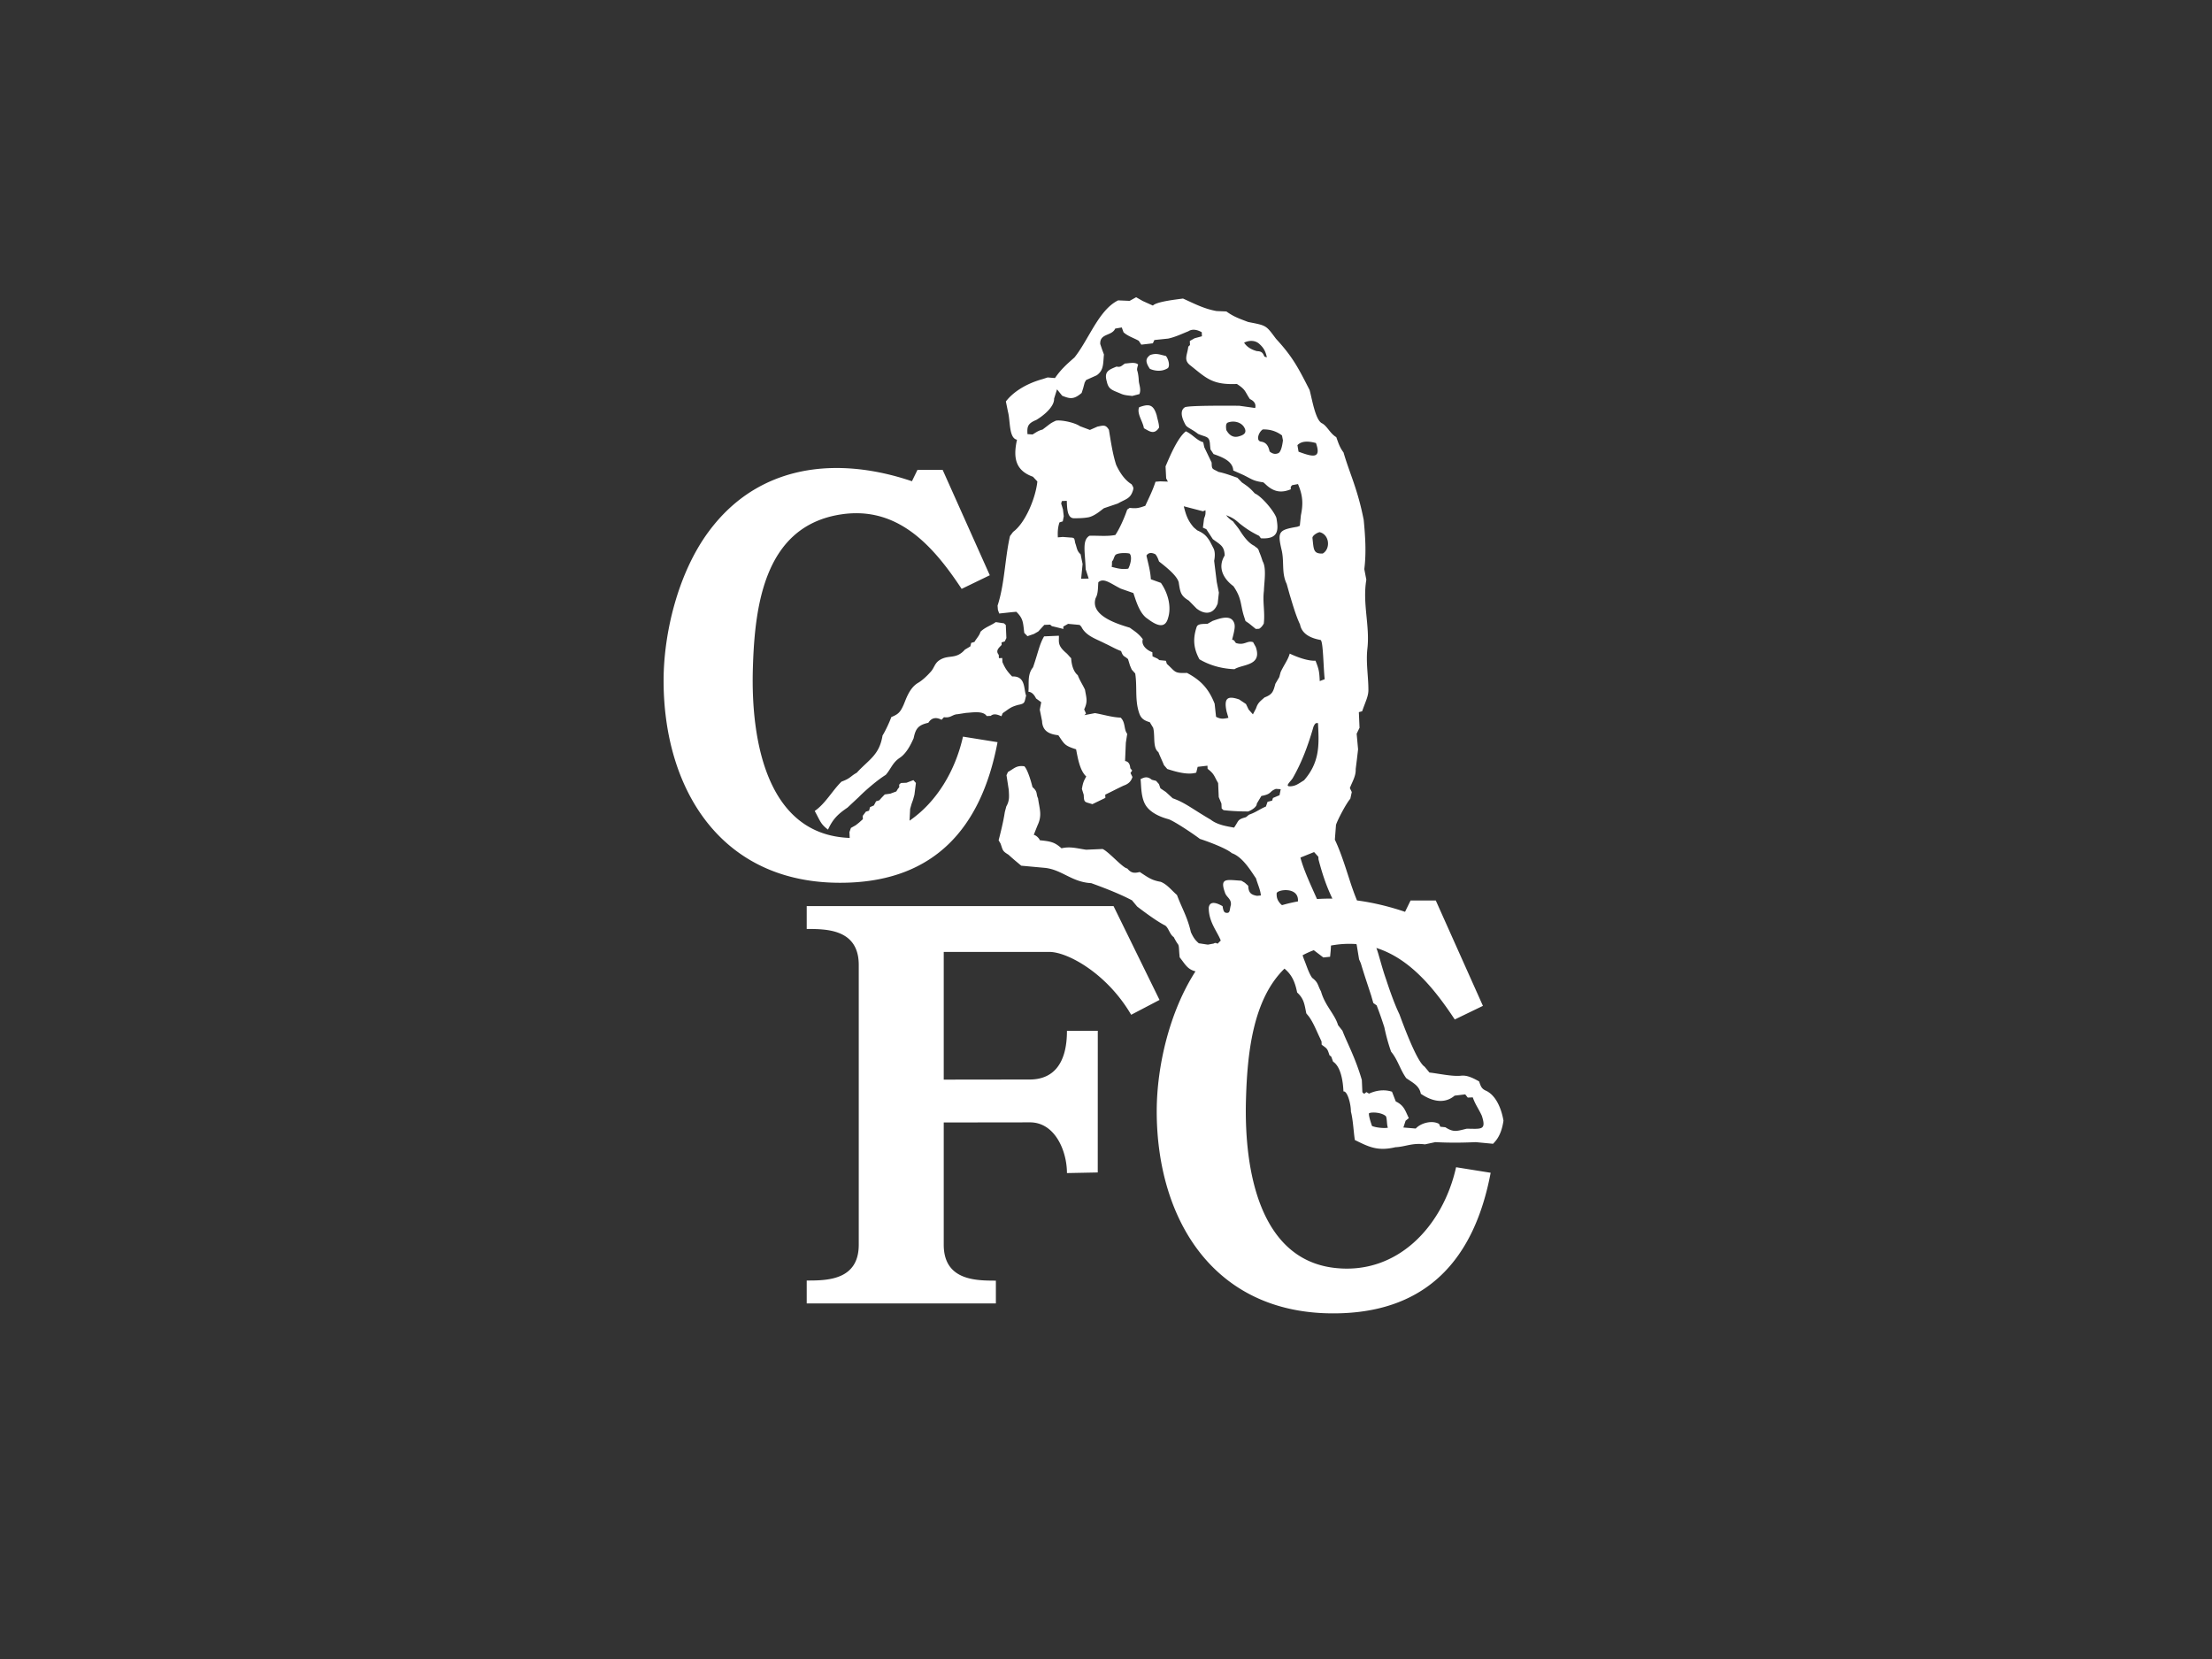 <svg width="640" height="480" xmlns="http://www.w3.org/2000/svg"><rect width="100%" height="100%" fill="#333333" stroke="none"/><path d="M328.721 86l1.922 1.095 2.93 1.32c1.033-1.175 7.1-1.805 8.705-2.038 3.288 1.483 6.046 2.963 9.704 3.62l2.846.117c2.213 1.59 3.83 2.095 6.295 3.045 5.399 1.058 5.108.909 8.069 4.869 4.858 5.251 6.5 8.518 9.712 14.817.676 2.399 1.613 8.436 3.469 9.566 1.608.749 2.39 2.988 4.254 4.069.63 1.741.971 2.926 2.1 4.435 1.758 6.088 4.067 10.476 5.836 19.512.457 4.744.776 9.492.172 14.236l.588 3.082c-1.166 6.86 1.063 13.274.307 19.907-.459 4.06.301 8.107.289 12.02-.008 1.77-.756 3.123-1.81 6.121l-.952.252.197 4.519-.832 1.727.412 4.509-.332 2.85-.357 2.856c.088 2.03-.965 3.61-1.692 5.505l.559 1.152-.428 1.95c-1.107 1.206-3.623 5.956-4.14 7.545l-.327 4.3c2.115 4.32 4.026 11.186 5.155 14.289.178.511.357 1.005.542 1.493l.186.486.094.242.192.484.23.572c4.72.623 9.399 1.768 13.91 3.296l1.593-3.274 7.299-.004 13.638 30.484-8.15 3.942c-6.002-9.102-13.038-17.634-22.683-20.696l.116.307c.584 1.556 1.565 5.629 2.73 8.862.962 2.99 2.485 7.276 3.82 10.006.857 2.298 5.004 13.757 7.28 15.161l1.42 1.711c2.443.252 6.621 1.204 9.146.915 1.792-.203 3.55.724 5.214 1.647.5 1.437.672 2.156 2.142 2.763 3.016 1.535 4.417 5.64 4.909 8.598-.32 2.237-1.012 4.513-2.549 6.187l-.461.503-5.006-.474c-3.973.176-7.688.21-11.694-.004l-3.022.646c-3.709-.5-5.59.696-8.516.823-5.233 1.238-7.776-.137-11.753-2.083-.373-2.374-.52-5.93-1.137-8.203.008-2.266-1.029-6.044-2.158-5.851-.12-2.683-.668-7.092-3.005-8.619l-.517-1.426-.537-.46c-.62-1.945-.633-1.836-2.245-3.011l-.041-.935-.537-1.183c-.97-2.014-1.793-4.192-3.102-6.02l-.765-.93c-.537-2.635-.655-4.217-2.653-6.044-.713-3.622-1.842-5.36-3.66-6.904-9.174 8.932-10.771 24.562-11.144 37.926-.584 20.734 4.081 46.024 25.428 48.64 18.337 2.243 31.555-12.061 35.366-29.105l10.001 1.602c-4.774 25.307-18.592 39.729-43.033 40.636-36.688 1.365-53.66-26.903-53.584-58.637.034-12.753 3.662-28.58 11.218-40.28l.097.025c-2.453-.571-3.066-2.073-4.67-4.069-.238-2.247-.154-3.014-.381-3.59-.14-.343-.312-.298-1.349-2.281-1.208-.743-1.565-3.058-2.729-3.47-2.436-1.303-5.585-3.648-7.848-5.363l-1.495-1.803c-3.95-2.072-8.62-3.807-11.799-4.965-5.596-.287-8.423-3.86-13.326-4.413l-6.918-.636c-1.313-1.097-2.184-1.795-3.705-3.187-1.83-1.095-1.594-1.306-2.284-3.221l-.556-.94c.498-1.895 1.406-5.515 1.791-8.168l.44-1.647c.964-1.672.802-2.92.698-4.8l-.648-4.22.421-.93c1.905-1.057 2.401-1.939 4.73-1.654.945.882 1.996 4.48 2.367 6.029 1.612 1.381.96 1.924 1.604 3.242.474 3.284 1.242 4.93-.17 7.885l-1.061 2.673c.694.164 1.535.962 1.76 1.582 3.143.31 4.266.536 6.266 2.323 2.481-.612 4.563.047 7.118.411l4.766-.208c1.789.771 5.8 5.468 7.137 5.636 1.125 1.326 1.957 1.435 3.61 1.02 2.363 1.52 3.334 2.377 6.076 2.842 1.872.747 3.157 2.488 4.698 3.809 1.461 3.925 3.01 6.303 4.035 10.781.663 1.404 1.124 2.192 2.284 3.19l2.617.396 1.676-.311c.441-.291.77-.182 1.127.048.308-.312.618-.618.932-.919-.97-2.576-3.519-5.38-3.477-9.514.062-.458.213-.805.452-1.036.612-.587 1.8-.417 3.552.606.248 1.674.56 1.914 1.268 1.934.284.009.464-.072.586-.227.287-.359.265-1.117.545-2.069.18-1.615-1.039-2.122-1.592-3.25-.716-1.885-.82-2.909-.415-3.439l.036-.044c.647-.755 2.436-.424 5.014-.28l.988.587.987.884c.084 1.862.656 2.603 2.578 2.906l1.084-.108c-.131-1.638-.96-3.316-1.404-4.939-1.31-1.862-3.79-6.199-7-7.298-1.624-1.437-7.238-3.494-9.244-4.126-.597-.476-2.21-1.61-3.946-2.747l-.616-.4c-1.958-1.263-3.938-2.435-4.692-2.604-2.209-.597-4.862-1.768-6.243-3.71-1.617-2.284-1.432-5.846-1.664-7.834.731-.313 1.796-1.066 3.244.181l1.243.32.828.929.428 1.228 1.578 1.068 1.982 1.815c3.637 1.28 5.61 3.058 10.997 6.191 2.057 1.617 5.026 1.957 6.747 2.3.681-.96.91-1.528 1.228-1.934l.063-.077c.354-.41.85-.654 2.143-1.005l.904-.733c1.936-.642 3.094-1.616 4.883-2.353l.47-1.364 1.327-.35.24-.762 1.9-.807.343-1.731-.825-.056-.566-.038c-.782.297-1.12.575-1.406.838l-.14.13c-.419.388-.864.744-2.657 1.084l-1.321 2.2c.039.968-1.515 1.924-2.502 2.282-2.405 0-4.591-.105-6.562-.317l-.579-.067-.53-.487-.064-1.415-.777-1.866-.176-4.067c-1.215-2.059-1.012-2.536-3.049-4.122l-.041-.902-2.834.333-.412 1.677c-1.729.527-3.917.192-5.896-.319-.89-.23-1.737-.495-2.48-.733l-.957-1.106c-.512-1.273-1.113-2.48-1.612-3.761-1.033-.806-1.15-2.336-1.212-3.941l-.02-.537c-.033-.896-.08-1.793-.285-2.579l-.977-1.617c-2.018-.575-2.637-1.369-3.09-2.703-.727-2.158-.792-4.294-.827-6.456l-.019-1.084c-.025-1.267-.076-2.546-.279-3.847l-1.012-1.132-.508-1.185-.564-1.846c-1.17-1.073-1.35-.52-2.006-2.327-1.657-.608-3.03-1.455-4.627-2.182-.54-.282-1.094-.54-1.646-.796l-.55-.255c-1.916-.898-3.724-1.859-4.694-3.84l-.474-.493-3.346-.31-1.385.786.03.692-2.382-.591-.521-.123-.448-.104-.472-.432-1.696.071-.433.471-1.309 1.433-1.268.722-1.864.64-.927-.947a52.7 52.7 0 0 1-.098-.813l-.056-.494c-.225-1.99-.404-3.13-2.157-4.804l-1.265.11-3.675.396-.377-1.055-.099-1.223c1.13-3.46 1.65-7.166 2.132-10.895l.241-1.865c.324-2.487.674-4.967 1.22-7.375l.913-1.215c3.57-2.608 6.54-9.902 7.008-14.58l-1.269-1.365c-5.135-1.822-5.766-5.56-4.622-10.716-1.5-.278-1.865-2.368-2.106-4.527l-.051-.48c-.118-1.12-.222-2.223-.452-3.067l-.608-2.988c1.922-2.546 5.55-5.062 10.554-6.46l1.53-.495 2.124.178c1.647-2.408 3.247-3.872 5.632-5.95 1.595-1.994 3-4.483 4.442-6.95l.482-.82c2.18-3.684 4.499-7.186 7.723-8.761l3.317.145L328.721 86zm-6.544 176.153l13.31 27.158-8.204 4.294c-6.993-11.957-18.396-18.188-23.685-18.188h-30.546v36.95l24.893-.032c6.164 0 10.757-3.798 10.757-14.083l8.922-.008-.01 40.987-8.912.176c0-6.375-3.425-14.614-10.613-14.674l-25.037.033v35.375c.01 10.039 8.787 10.373 14.506 10.385h.58v6.604h-54.73v-6.635h.383c5.712-.004 14.672-.2 14.672-10.354v-80.96c0-7.85-5.349-9.776-10.416-10.248l-.447-.038c-1.261-.098-2.495-.113-3.612-.115h-.58v-6.627h88.769zm63.98 11.246c-.358.052-.711.11-1.06.173l-.087 1.452-.172 1.799-1.957.2-2.761-2.102a25.128 25.128 0 0 0-3.24 1.47l.387 1.138c.713 1.655 1.344 3.945 2.38 5.388 1.84 1.396 1.538 2.092 2.562 3.934 1.125 4.089 4.018 6.6 4.926 9.746l1.28 1.635c1.265 3.346 3.71 7.722 5.607 14.238l.155 3.553.504.465.673-.512.743.448c2.1-.97 4.447-1.279 6.651-.559l1.093 2.819c2.43 1.164 2.712 2.654 3.774 4.817l-.932.764-.64 1.958 3.578.297c1.504-1.64 4.733-2.462 6.735-1.35l.373.83 1.457.148c2.43 1.586 3.41 1.078 6.184.423 4.165.017 5.768.549 4.366-3.75-.84-1.882-1.903-3.245-2.616-5.32l-1.45.063-.735-.931-3.065.372c-3.04 2.577-6.747 1.535-9.78-.54-.467-2.407-2.31-3.158-4.25-4.55-1.813-2.586-2.397-5.278-4.35-7.627-.852-2.42-1.424-4.562-1.969-7.1a109.18 109.18 0 0 0-2.213-6.3l-.965-.683-.604-2.114c-1.02-3.133-2.07-6.211-3.01-9.377l-.504-1.15-.701-4.258-.11-.154a28.326 28.326 0 0 0-6.257.247zm9.926 48.72c-.092.556.335 2.013.646 2.966l.133.4.102.296c1.32.555 3.918.714 4.606.48-.15-.294-.214-.815-.265-1.369l-.05-.557c-.05-.554-.114-1.075-.265-1.368-1.18-1.136-4.198-1.295-4.907-.847zm-26.697-63.732c-.108 1.498.385 2.415 1.394 3.41l.22.072a45.963 45.963 0 0 1 4.535-1.065c.329-4.264-5.687-3.5-6.149-2.417zm10.82-11.856l-3.951 1.59c.747 2.853 2.153 6.094 3.63 9.402l.523 1.17c.213.475.426.95.637 1.426 1.481-.102 2.968-.14 4.457-.12-1.515-3.162-2.717-6.37-4.027-11.38l-.032-.725-1.238-1.363zM263.853 139.236l1.592-3.275 7.298-.004 13.636 30.48-8.144 3.942a130.555 130.555 0 0 0-1.766-2.61l-.516-.735c-7.87-11.124-17.66-20.407-32.472-18.222-22.26 3.287-25.14 26.219-25.658 44.78-.582 20.736 4.084 46.028 25.43 48.641.876.107 1.74.176 2.59.21l-.073-1.696.43-1.2 1.387-.783.935-.735 1.133-1.015-.043-.964.916-1.217.924-.28.264-1.02 1.119-.49.643-1.205.924-.282.69-.77.896-.929 1.617-.229 1.73-.64.424-.713.428-.532-.03-.722.493-.473 1.629-.074 1.99-.757.735.82-.43 3.4-.392 1.435-.43 1.195-.418 1.467-.175 3.41c7.794-5.333 13.233-14.356 15.46-24.314l10 1.603c-4.772 25.306-18.595 39.728-43.031 40.635-36.694 1.363-53.664-26.904-53.589-58.639.033-13.706 4.224-30.963 12.977-42.833 3.9-5.289 8.5-9.507 13.825-12.572 13.853-7.98 30.34-7.076 45.052-2.088zm24.252 40.76l2.37.348.535.49.166 3.763-.471.986-.924.28.03.725-.46.473c-.781.796-1.14 1.498-.382 2.4l.043.964.966-.042.049 1.174c.692 1.562 1.219 2.534 2.811 4.163 2.772-.12 3.285 1.692 3.59 3.434l.052.307c.11.66.207 1.293.407 1.787-.523 1.993-.236 2.302-2.27 2.693-2.254.612-2.584 1.095-4.504 2.403l-.367.888c-1.008-.442-2.195-.913-3.088-.106l-1.176.05c-1.039-1.643-4.297-.988-5.991-.914l-2.4.377c-1.616.071-1.926 1.16-3.979.867l-.693.754c-1.106-.604-2.698-.952-3.815.86-2.987.662-3.706 1.757-4.26 4.473-.793 1.774-2.049 4.37-4.014 5.671-2.12 1.402-2.524 3.193-4.065 4.939-2.315 1.412-5.903 4.486-7.823 6.44l-3.221 3.009c-2.637 1.809-4.18 3.166-5.656 6.383-2.118-1.613-2.19-2.37-3.84-5.401 3.068-2.09 5.092-5.89 7.746-8.485 1.372-.497 1.998-.888 2.55-1.298l.252-.19c.419-.323.856-.666 1.618-1.089 3.55-3.872 6.532-5.077 7.454-10.771.779-1.19 2.08-4.001 2.537-5.327 1.91-.786 2.545-1.335 3.424-3.259.668-1.326 1.596-5.055 4.331-6.649 1.174-.684 2.543-1.938 3.736-3.3.926-1.06 1.038-2.238 2.28-3.145 2.717-1.907 4.856-.129 7.524-3.164l1.578-.94.24-1.01.954-.283c.586-1.035 1.418-1.796 1.744-2.943.703-.706 1.51-1.16 2.33-1.59l.704-.369c.47-.248.934-.51 1.378-.826zm18.27 3.94c.042 1.799-.47 2.775 2.06 4.95.564.485.959 1.048 1.49 1.564.071 1.641.565 3.815 1.905 4.898.556 1.506 1.41 2.732 2.088 4.195.449 2.618.84 3.393-.233 5.714l.534 1.183-.463.473 3.058-.585c2.5.431 4.862 1.207 7.427 1.305 1.453 1.398.877 3.426 1.898 4.685l-.4 2.611-.223 5.262c.916.117 1.42.81 1.512 2.077l.545.67-.484.716.564 1.152c-.365 1.152-1 1.955-2.55 2.495-1.804.841-3.536 1.76-5.325 2.616l.041.935-3.762 1.82c-2.309-.744-2.401-.345-2.505-2.727l-.527-1.666c.287-1.694.471-2.22 1.262-3.616-1.922-1.76-2.485-5.587-2.942-7.87-3.391-1.06-3.352-1.475-5.133-4.06-2.412-.294-4.578-1.03-4.71-4.11l-.659-3.29.42-2.161-1.497-1.08c-.494-1.02-1.193-1.876-2.22-1.95.064-.602.068-1.226.07-1.857l.001-.541c.011-1.628.112-3.269 1.272-4.67 1.469-4.249 1.879-6.758 3.204-8.952l4.283-.186zm73.661 26.303c-1.668 5.812-3.512 10.562-6.026 14.927-.132.2-.301.413-.478.625l-.152.181c-.71.843-1.378 1.621.03 1.53 1.52-.105 2.264-.745 3.884-1.74 4.32-4.912 4.35-9.782 4.123-14.84l-.032-.676-.032-.678-.016-.34c-.692-.144-.91.194-1.3 1.01zM324.56 94.745l-1.89.323c-1 2.24-4.489 1.298-4.335 4.474l.555 1.636.515 1.397c-.269 2.608-.005 4.542-2.093 6.005l-3.053 1.37-.422.711-.44 1.65-.44 1.375c-2.423 2.112-3.589 1.593-5.63.821l-1.497-1.86-.398 1.254-.453 1.439c.107 2.403-3.2 5.014-5.167 6.17-2.637 1.063-2.631 2.117-2.535 4.094l1.465.1c.656-.338 1.6-1.132 2.885-1.408 2.449-1.826 2.119-1.752 3.875-2.583 1.617-.278 5.49.559 6.958 1.596l2.885 1.085 2.166-.956c1.705-.341 2.396-.657 3.332.927.553 3.328 1.078 6.998 2.102 10.14 1.133 2.445 2.617 4.492 4.45 5.597.513.863.681.996.349 1.97-.78 2.295-2.065 2.305-4.311 3.607l-3.99 1.35c-.43.201-2.56 2.262-4.534 2.64-1.36.258-2.785.277-4.164.279-2.01.004-2.002-3.017-2.09-5.043l-1.418.062-.21.704.516 1.696.235 2.008-.284 1.467-.955.311c-.494 1.478-.541 2.784-.474 4.323l1.437-.119 2.342.178c1.127.039.992.358 1.248 1.576.55 1.478.416 2.22 1.559 3.266l.578 2.812-.424 4.266 2.182-.062-.871-2.705c-.148-4.884-1.109-8.377 1.098-9.677 2.498-.076 5.043.246 7.49-.225 1.247-1.828 2.665-5.061 3.434-7.353l.704-.483c1.881.188 2.502.12 4.527-.612 1.071-2.337 2.157-4.46 2.952-6.957l1.373-.112 2.21.08-.497-.946-.176-3.47c1.092-2.533 3.43-8.28 5.883-10.14 2.065.983 3.11 2.612 5.014 3.156.104.477.205.956.303 1.435l2.137 4.46c.041 2.1.172 1.677 1.986 2.693 1.94.403 3.602 1.047 5.466 1.696l1.314 1.36c1.672 1.117 2.389 1.68 3.702 3.157 2.05.892 5.588 5.13 6.264 7.09l.083.481.051.32c.438 2.824.35 5.435-4.62 5.099l-.511-.702c-2.42-1.172-3.848-2.19-5.184-3.215l-.443-.342c-1.529-1.349-2.033-1.664-3.914-2.425.638.833 1.125 1.223 1.986 1.786.576.788 1.197 1.498 1.76 2.307 1.113 1.768 2.59 3.946 4.471 4.815.377.473 1.061.496 1.31 1.603.411.943.72 1.836 1.028 2.82 1.18 2.002.432 6.132.377 8.524-.432 3.322.356 6.154-.041 9.509-.396.714-.86 1.228-1.352 1.508l-.965.041-1.978-1.603-.996-.681-.524-1.637c-.992-3.312-.58-4.974-2.965-8.443-2.865-2.114-4.703-5.37-2.533-8.882-.092-2.113-.744-2.79-2.053-3.74l-.357-.255c-.31-.22-.65-.46-1.024-.736l-1.885-2.884-.983-.44.336-2.64c.407-1.024.456-1.31.407-2.4-.235.1-.471.202-.713.302l-5.563-1.449c.605 2.425 1.113 4.058 2.865 6.093l1.004.861c1.846.837 2.629 1.476 3.686 3.193.36.696.721 1.392 1.076 2.088.377.812.465 2.003.155 3.552l.752 6.124.617 3.082-.344 3.123c-1.193 3.301-3.85 3.26-6.13 1.445l-2.247-2.286c-2.262-1.35-2.44-2.333-2.846-4.885-.088-2.116-4.21-5.188-5.747-6.42-.307-.84-.488-1.361-1.029-2.067-1.184-.614-2.053-.496-2.612.354.492 2.27 1.164 4.539 1.268 6.856l2.914 1.05c2.325 3.372 2.993 7.259 2.078 10.138-.677 2.56-2.43 2.935-5.912.258-2.113-1.307-3.203-4.652-3.847-6.609l-.152-.458a16.56 16.56 0 0 0-.136-.388l-3.618-1.261c-2.988-1.484-4.955-3.269-6.518-1.858-.028.305-.045.617-.06.932l-.033.632c-.06 1.054-.172 2.106-.676 2.997-1.72 5.125 6.373 7.526 9.89 8.592 1.193.91 2.478 1.592 3.747 3.33-.55 1.75 1.24 3.242 2.758 3.751l.055 1.204 1.448.663.533.427 1.881.19.281.895c.474.425.843.787 1.152 1.095l.252.25c1.158 1.148 1.53 1.393 4.42 1.267 3.93 2.1 6.25 4.463 8.003 8.917l.408 3.784c1.436.763 2.237.567 3.577.297l-.533-1.849c-.889-4.15.533-4.502 3.623-3.479l1.994 1.333.764 1.596 1.24 1.394.893-1.699c.545-1.666 1.16-2.022 2.457-3.185 2.28-.888 2.528-1.625 3.15-3.97l1.128-1.92.387-1.434c.937-2.055 2.146-3.56 2.638-5.366 2.116 1.006 5.206 2.157 7.46 2.058.94 2.403 1.1 3.003 1.225 5.893l1.428-.547c-.14-1.31-.235-3.06-.331-4.795l-.032-.577c-.173-3.066-.369-5.918-.862-5.982-2.213-.416-5.32-1.386-5.903-4.48-1.18-2.446-2.193-5.97-3.01-8.68l-.86-3.07c-1.486-3.05-.71-6.078-1.378-9.447-1.36-5.702-1.02-6.136 4.463-7.075l.717-.272c.105-1.022.213-2.043.316-3.062.709-3.414.533-5.778-.844-9.017l-1.68.315c-.484.528-.433.469-.4 1.193-2.793 1.148-5.006.804-7.44-1.578l-.504-.43c-2.902-.395-3.25-.87-5.74-2.114l-2.96-1.31c-.121-2.765-3.33-3.915-5.707-4.76l-.893-1.357-.125-1.224c-.121-2.724-.996-2.177-3.459-3.252-1.826-1.439-3.174-1.782-3.645-2.64-1.625-2.94-1.2-4.412-.193-5.049.466-.295 3.896-.41 7.477-.45l.742-.008c.92-.008 1.836-.011 2.702-.012h.64c1.886.001 3.459.014 4.18.018l4.622.65c.281-1.125-.231-1.989-1.532-2.588-1.55-2.282-1.096-2.626-3.758-4.364-7.063.307-8.792-1.645-13.34-5.27-2.237-1.647-1.016-3-.727-5.525l.492-.473-.051-1.175 1.385-.786 2.12-.573-.05-1.175c-1.152-.64-2.633-1.086-3.85-.284-1.945.776-3.81 1.686-5.859 2.126l-3.997.416-.445.956-3.334.386-.752-1.127c-1.493-.841-3.157-1.322-4.39-2.452l-.517-1.396zm32.323 85.067c.596 1.046.432 2.13-.391 5.24l.553.234.537.754c2.537.822 3.217-.83 4.983-.242l.768 1.398c.605 1.725.457 2.855-.108 3.637-1.238 1.723-4.471 1.768-6.055 2.785-5.225-.198-8.614-1.979-10.132-2.857-1.89-3.45-1.826-6.277-.816-9.343.289-.868 1.422-.884 2.612-.914l.359-.01.178-.007 1.486-.843c1.957-.688 4.922-1.789 6.026.168zM322.91 160.43c-.483.229-.748 1.573-.944 1.74-.43.361-.1.693-.328 1.843 1.697.432 2.957.8 4.797.516.586-1.032 1.258-3.502.377-4.361-.504-.178-2.822-.32-3.902.262zm58.897-6.46c-.809.168-2.153 1.038-2.073 1.71.385 3.26.188 4.592 2.977 4.471 2.322-1.353 1.97-5.489-.904-6.18zm-6.421-25.169l.324 1.887.35.128c3.587 1.307 6.365 2.078 4.684-2.635-2.26-.601-4.182-.626-5.358.62zm-9.655-4.559l-.359.004c-1.188.704-2.108 3.285-.528 3.524 1.422.2 2.133 1.134 2.49 2.849.882.753 1.767.896 2.653.428.557-.438.96-1.648 1.209-3.629l-.277-1.435c-1.377-1.046-2.974-1.65-4.836-1.731l-.352-.01zm-10.438-1.998c-.483.178-.703.743-.475 2.192.537.954 1.58 2.348 3.502 1.85 1.512-.393 2.637-1.044 1.626-2.707-.844-1.396-2.907-1.975-4.653-1.335zm-20.615-2.044c.223 1.176.676 2.314.668 3.532-1.231 1.912-2.498 1.241-3.677.562l-.234-.135c-.156-.09-.31-.176-.462-.253-.098-.623-.338-1.267-.602-1.913l-.3-.725c-.495-1.208-.917-2.396-.483-3.442 2.742-.99 4.11-.956 5.09 2.374zm-5.385-14.734c-.24.88-.4 1.347-.236 1.824.257.745.404 2.12.425 2.822.04 1.105.772 2.503.184 3.909l-2.09.544c-.713-.127-2.045-.124-3.166-.61-2.577-1.117-3.667-1.207-4.178-3.567-.856-2.926.578-3.379 2.822-4.326 1.2.256 1.397-.207 2.418-.88 1.192-.053 2.946-.518 3.821.284zm7.987-2.49c.471.329 1.412 2.578.648 3.514-1.892 1.232-4.064.753-5.234.223-1.629-2.38-.94-3.154.048-3.973 1.836-.69 2.854-.11 4.538.236zm22.677-3.824c.311.424 1.104 1.728 3.67 2.434 1.385.072 1.696.393 2.217 1.594l.704.211c-.387-1.715-.895-2.77-2.288-3.975-1.187-1.017-2.951-.976-4.303-.264z" fill="#FFF"/></svg>